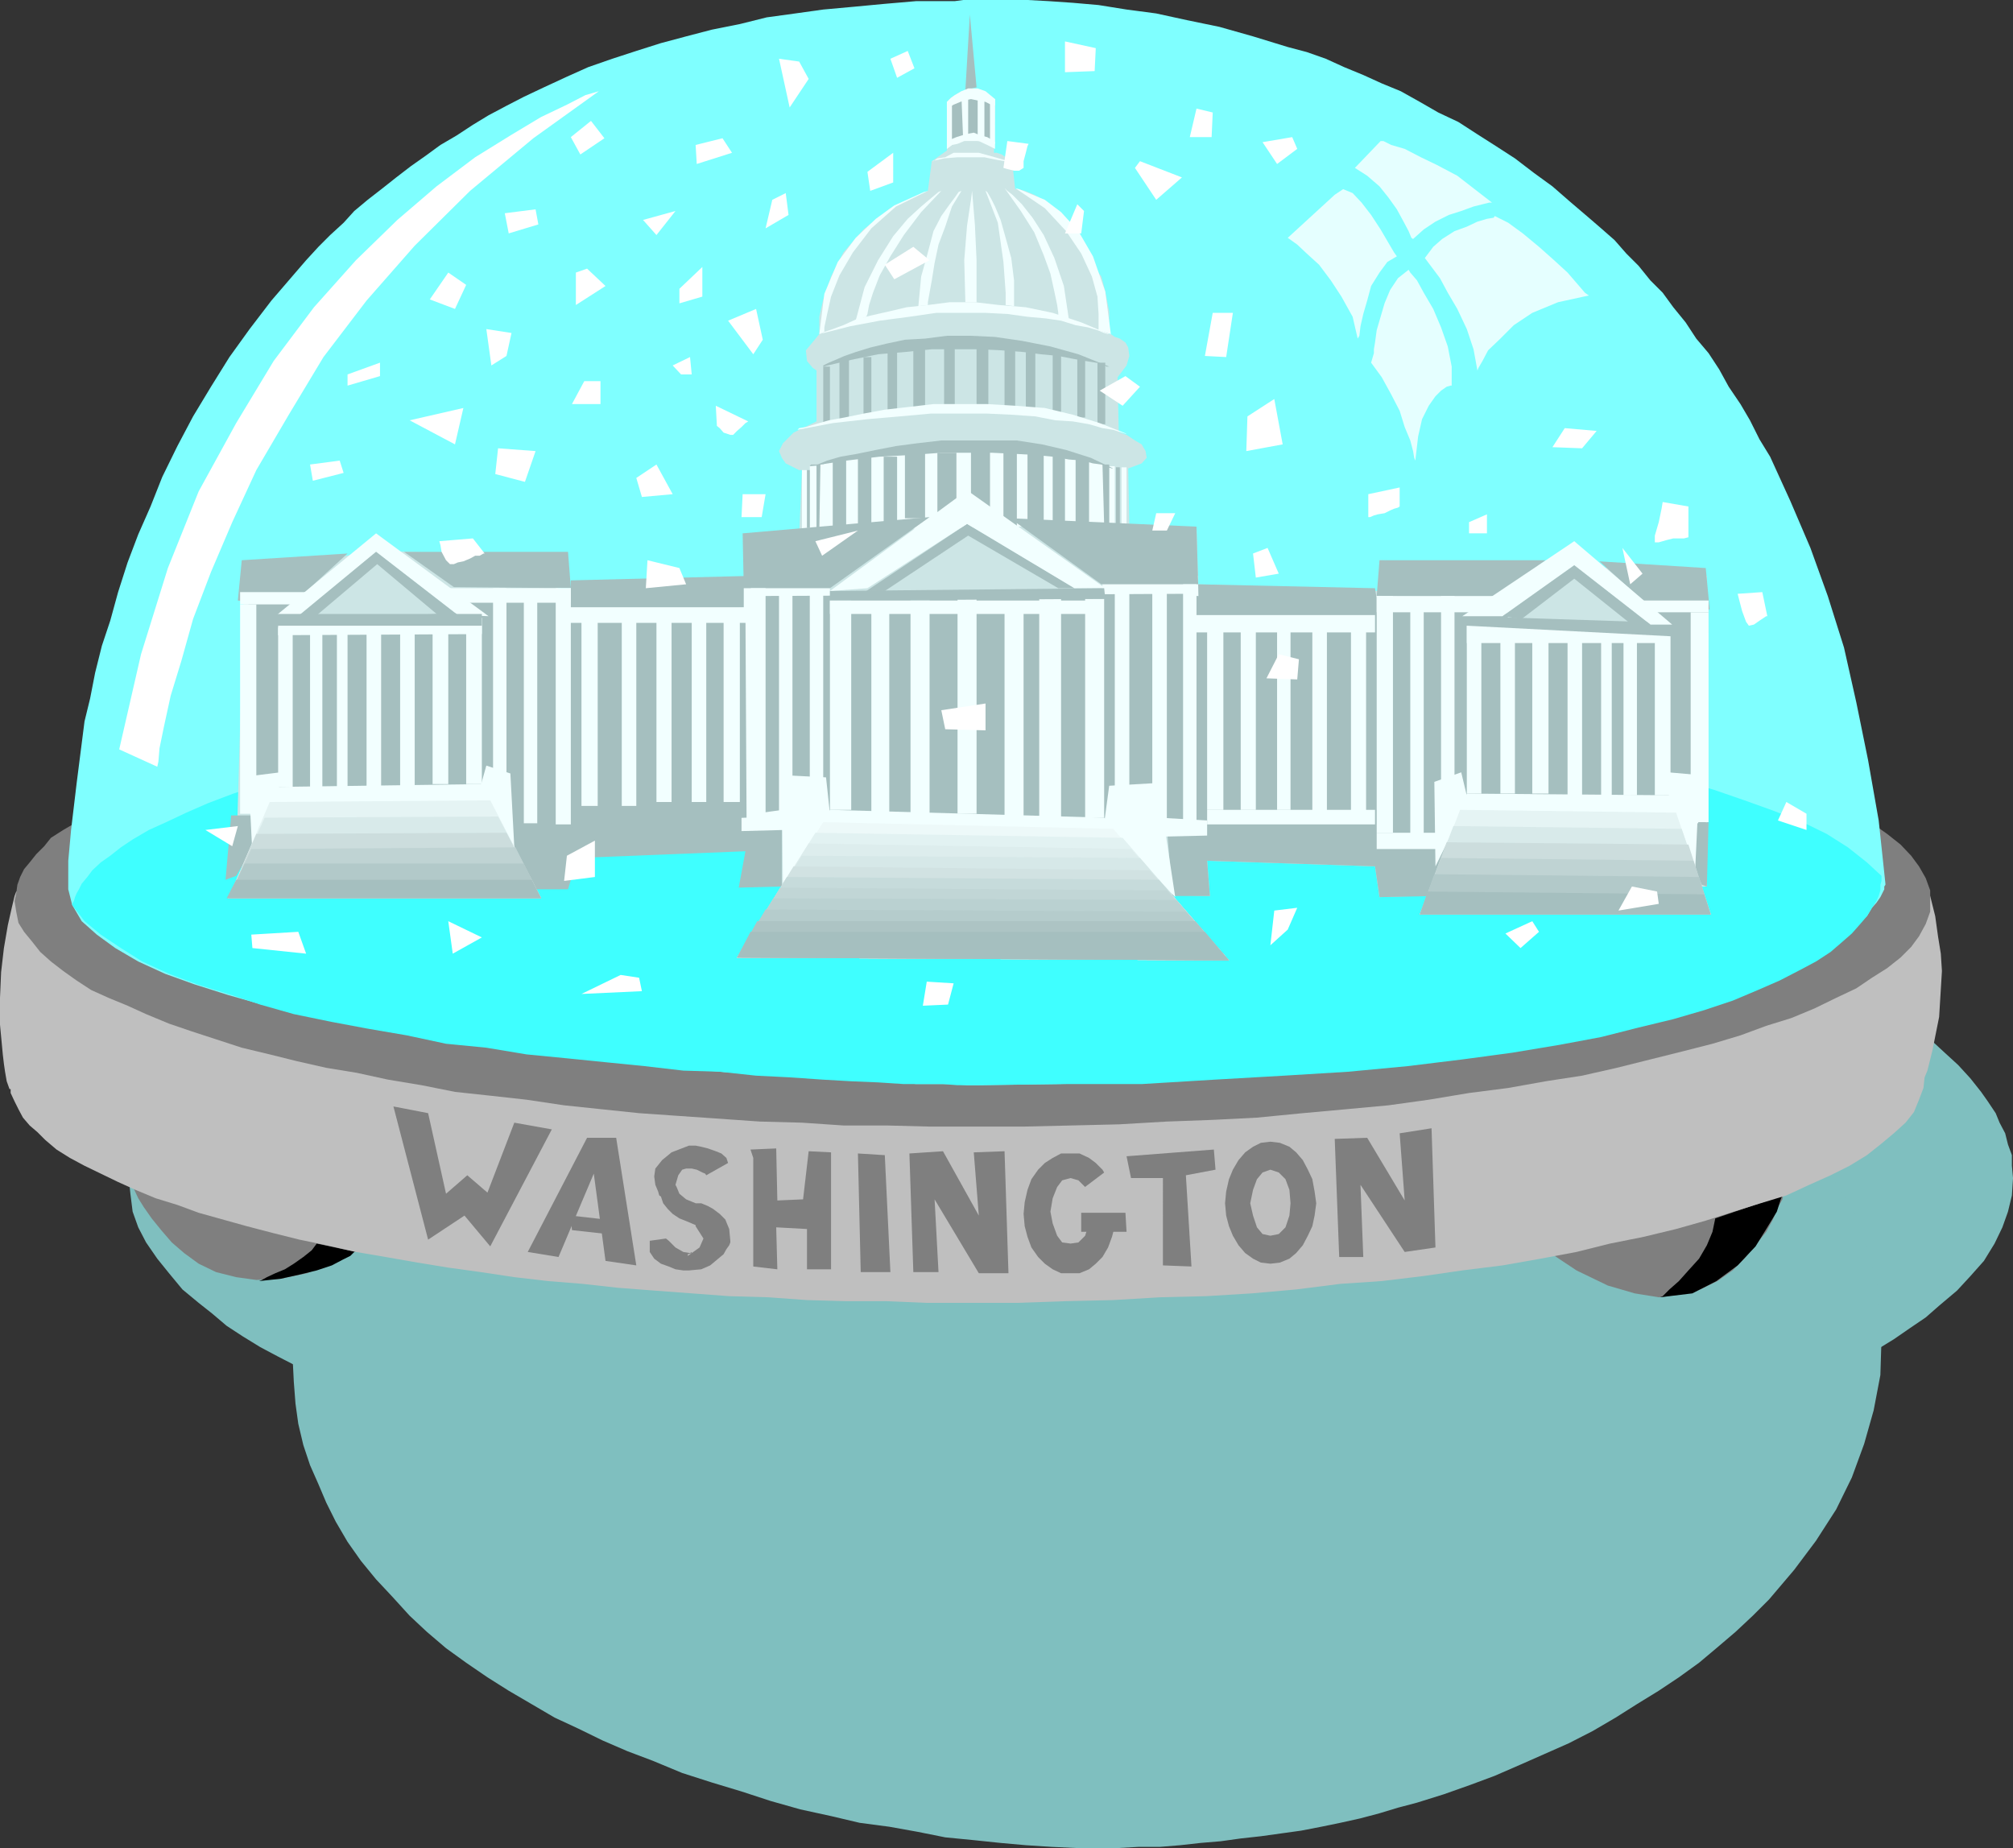 <svg xmlns="http://www.w3.org/2000/svg" width="359.699" height="330.203"><rect width="100%" height="100%" fill="#333333" stroke="none"/><path fill="#7fbfbf" d="m354 195.102-1.898-2.399-2.2-2.402-2.402-2.2-2.598-2.398-3.203-2.101-3.097-1.899-3.301-2.203-3.899-1.898-3.8-2.2-4.102-1.699-4.3-1.902-4.598-1.7-4.801-1.898L305 166.5l-5-1.398-5.3-1.399-5.5-1.5-5.5-1.402-5.798-1.2-6-1-6-1.199-6.203-1.199-6.5-.703-6.297-1-6.703-.7-6.699-.698-6.7-.5-7-.5-6.898-.2-7.203-.5-7.199-.199h-15.898l-8.403.5-8.597.2-8.403.699-7.898.5-8.2 1-7.699.699L125.7 156l-7.398 1.203-7.2 1.2-7.199 1.398L97.2 161.5l-6.699 1.402-6.3 2L78 166.5l-5.5 2.203-5.8 1.899-5.298 2.199-5 2.101-4.601 2.399-4.301 2.402-4.3 2.399-3.598 2.699-3.403 2.601-2.898 2.7-2.801 2.8-2.2 2.7-1.898 2.898-1.5 2.8-1.203 2.903-.398 3.098L23 210.5l.3 2.8.4 3.2 1 2.8 1.402 2.7 2 2.902 2.097 2.598 2.403 2.902 2.898 2.399 2.402 1.902 2.598 2.2 2.902 1.898 3.098 1.902 3.2 1.7 3.3 1.699L56.602 246l3.898 1.902 3.8 1.399L68.603 251l4.097 1.5 4.602 1.602 4.5 1.5 4.601 1.199 4.797 1.402 5.301 1.2 5 1.199 5.3 1.199 5.302 1 5.5 1.199 5.5.902 5.8.801 5.7.7 6 .699 6.3.5 6 .699 6.2.5 6.199.199 6.5.5 6.5.203H204.2l6.5-.203 6.203-.5 6.297-.2 6.203-.3 18-2.098 5.797-.699 5.5-.8 5.5-.903 5.801-1 5.3-1.2 5-.898 5-1.199 5.302-1.203 4.8-1.2 4.797-1.5 4.301-1.398 4.402-1.5 4.5-1.402 4.098-1.7 3.8-1.698 3.602-1.602 3.899-1.7 3.3-1.898 3.2-1.699 3.101-1.902 2.899-2 2.8-1.899 2.399-2.101 3.2-2.7 2.402-2.601 2.398-2.7 1.902-3.097 1.399-2.902 1-2.801.699-2.898.2-3.102-.2-2.2v-1.898l-.7-1.902-.5-2-1-1.898-.698-1.7-1.403-2.101-1.199-1.7"/><path fill="#7fbfbf" d="M194.102 163.402h-6.7l-6.902.301-6.8.399-6.7.5-6.7 1-6.5.898-6.5.8-6.198 1.403-6.2 1.399-6.3 1.5-5.7 1.699-6 1.902-5.601 1.899-5.2 2.199-5.3 2.402-5.102 2.598-4.797 2.402-4.5 2.598-4.601 2.902-4.102 3.098-3.797 3.402-3.601 3.098-3.102 3.601L64.102 209l-2.7 3.902-2.101 3.801-2.399 4.098-1.5 4.101L54 229.203l-1 4.5-.5 4.598-.2 4.601.2 4 .3 3.899.5 3.601.9 3.801 1.202 3.598 1.5 3.402 1.399 3.297L60 271.902l2.102 3.598 2.398 3.402 2.7 3.301 2.902 3.098 3.097 3.402 3.102 2.899 3.398 2.898 3.602 2.602 3.8 2.601 3.801 2.399L95 304.5l4.102 2.402 4.3 2L107.7 311l4.403 1.902 4.5 1.7 5.3 2.199 5.297 1.699 5.301 1.602 5.2 1.699 5.3 1.5 5.5 1.199 5.102 1.203 5.3.7 5 .898 5 1 5.098.5 4.8.5 4.5.402 4.602.297 4.297.203h7.703L203.5 330h3.8l3.602-.297 3.598-.402 3.602-.301 3.597-.5 3.602-.398 3.601-.5 3.598-.5 3.602-.7 3.398-.699 3.602-.8L246.5 324l3.3-1 3.4-.898 4.8-1.5 4.8-1.7 4.302-1.601 4.597-2 4.301-1.899 4.3-1.902 4.302-2.2 4.097-2.398 3.801-2.402 3.902-2.398 3.598-2.399 3.602-2.601 3.097-2.602 3.403-2.898 3.097-2.899 2.903-2.902 4.5-5.301 3.898-5.2 3.602-5.597 2.8-5.703 2.2-6 1.699-6 1.199-6.297.2-6.402-.2-4.598-.5-4.601-1-4.301-1.398-4.301-1.403-4.098-2.199-3.8-2.398-3.899-2.602-3.601-3.2-3.602-3.1-3.098-3.598-3.3-3.801-3.2-4.102-2.8-4.297-2.7-4.601-2.402-5-2.598-5.102-2.402-5.199-2.2-5.3-1.898-5.798-1.902-5.703-1.5-5.797-1.598-6.203-1.5-6.297-1.402-6.203-1-6.5-.898-6.5-1-13.398-1-7-.399-6.7-.3h-7"/><path fill="#7f7f7f" d="m23.5 211.203.2.5.3.899.7 1.5 1 1.601 1.402 2 1.699 2.098L30.699 222l2.203 1.902 2.598 1.899 3.102 1.5 3.597.902 3.602.5 4.3-.203 4.801-1L60 225.3l5.7-2.8-42.2-11.297m295.402 1.699-.203.2-.199 1.199-.8 1.402-.9 2.2-1.198 2.199-1.7 2.101-2.203 2.7-2.097 2.097-2.7 1.902-3.101 1.5-3.602.899-3.797.5-4.3-.7-4.801-1.398-5.602-2.703-5.699-3.797 42.902-10.3"/><path d="m46.3 228.902.5-.199.9-.5 1.5-.703 1.702-.7 1.598-1 1.7-1.198 1.5-1.2.902-1.199 7 1.5H63.3l-.7.7-1.402.699-1.898 1-2.7.898-2.902.703-3.597.797-3.801.402m250.302 2.898.5-.198 1.199-1.2 1.699-1.5 1.7-1.902 1.902-2.098L305 222.5l1-2.398.5-2.399 12-4.101-.3.699-.7 2.199-1.7 2.8-2.1 3.403-3.2 3.399-3.8 2.8-4.298 2.2-5.8.699"/><path fill="#bfbfbf" d="M172.8 152.102h-8.898l-8.601.3-8.399.5H138.2l-8.097.399-8.2.8-7.902.399-7.898.8-7.5.903-7.403 1-7.199.7-6.7 1.199-7 1-6.198 1.398-6.5 1.203-5.801 1.2-5.7 1.398-5.3 1.5-5.301 1.402-4.598 1.7-4.5 1.699-4.101 1.699-3.801 1.601-3.398 2L12 178.5l-2.7 2-2.1 1.902-2.2 1.899-1.398 2.199-1 1.902-.7 1.899L1.7 192.5l.203 1.402v1.399l.7 1.5.699 1.402.8 1.5 1.2 1.399 1.398 1.199 1.403 1.402 2 1.7 2.398 1.5 2.602 1.398L18 209.703l3.102 1.5 3.097 1.399 3.602 1.5 3.898 1.199 3.801 1.402 8.602 2.399 4.597 1.199L53.5 221.5l4.8 1 5.302 1.203 5.3.899 5.7 1 5.5.898 5.8.8 6 .903 6 .7 6.2.5 6.3.699 6.5.5 13.399 1 7 .199 6.898.5 7 .199h7.203l7.2.3h16.097l8.602-.3 8.601-.2 8.399-.5 8.199-.198 8.2-.5 7.902-.7 7.898-1 7.402-.5 7.5-.902 6.899-1 7.199-.898 6.8-1.2 6.4-1.199 6-1.5 6-1.203 5.8-1.398 5.3-1.5 5-1.602 4.802-1.5 4.597-1.398 4.102-1.899 3.8-1.703 3.399-1.7 3.102-1.898L336 204.5l2.402-2 2.098-1.898 1.5-1.899.902-2.203.797-2.098.203-1.902-.203-2.2-.797-1.898L342 186.5l-1.5-2.2-2.098-1.898L336 180.5l-2.398-2-3.102-1.598-3.398-2-3.801-1.601-4.102-1.7-4.597-1.699-4.801-1.699-5-1.402-5.301-1.5-5.8-1.399-6-1.199-6-1.203-6.4-1.398-6.8-1-7.2-1.2-6.898-.699-7.5-1-7.402-.902-7.898-.801-7.903-.398-8.199-.801-8.2-.399h-8.398l-8.601-.5-8.602-.3h-8.898"/><path fill="#bfbfbf" d="m2.902 159.3-.3.802-.5 2.101-.7 3.098-.703 4.101-.5 4.301L0 178.301v4.8l.5 5.301.2 1.7.202 1.398.297 1.703.5 1.399 342.203-2.102.5-1.2.899-3.597 1.199-6 .5-8.203-.2-3.098-.5-3.101-.5-3.598-.898-3.601-342-.801"/><path fill="#7f7f7f" d="M174 120.5h-7.5l-7.2.203-7.198.2-7.2.3-6.902.2-7 .5-6.7.199-6.698.5-6.5.699-6.2.8-6.3.399-6.2.8-6 .903-5.8.7-11 2-5.5.898-4.801 1L54.199 132l-4.797.902-4.5 1.5-4.402 1.2-4 1.199-4.098 1.402-3.601 1.2-3.602 1.5-3.398 1.398-2.899 1.402-2.8 1.5-2.403 1.7-2.398 1.398-2.2 1.402-1.199 1.5-1.402 1.399-1.2 1.5-1 1.199-.698 1.402-.5 1.399-.2 1.5-.3 1.398.3 1.902.399 2 1 1.598 1.398 1.703 1.5 1.899 1.903 1.699L11.3 173.5l2.398 1.703 2.602 1.7 3.101 1.398 3.399 1.402 3.3 1.5 4.098 1.7 4.102 1.398 4.3 1.402 4.598 1.5 5 1.2L53 189.601l5.3 1.199 5.5.902 5.5 1.2 6 1 6 1.199 6.5.699 6.302.699 6.699 1 6.699.703 6.7.7 7.202.5 14.399 1 7.5.199 7.398.5h7.703l7.7.199h16.8l8.598-.2 8.402-.199 8.598-.5 8.2-.3 7.902-.399 8.199-.8 7.699-.7 7.602-.703 7.199-1 7.199-1.2 7-.898 6.7-1.199 6.5-1 6.202-1.402 6-1.5 5.598-1.399 5.5-1.402 5-1.5 4.602-1.7 4.5-1.398 4.097-1.699 3.903-1.902 3.597-1.7 2.801-1.898 2.7-1.703 2.402-1.898 1.898-1.899 1.402-1.902 1.2-2.2.8-2.199v-3.8l-.8-2.2-1.2-2.101-1.402-1.899-1.898-2-2.403-1.902-2.699-1.898-2.8-1.7-3.598-1.902-3.903-1.7-4.097-1.698-4.5-1.602-4.602-1.7-5-1.5-5.5-1.398-5.598-1.402-6-1.5-6.203-1.2-6.5-1.198-6.699-1.2-7-.902-14.398-2-7.602-.7-7.7-.698-8.198-.7-7.903-.5-8.199-.5-8.598-.199-8.402-.5-8.598-.203H174"/><path fill="#0ff" d="m334.8 156.203-1.198-9.101-3.403-2.399-3.597-2.402-4.301-2.2-4.602-1.898-5.199-1.703-5.3-1.898-5.798-1.399-6.203-1.5-6.297-1.402-6.402-1.2-6.5-1.199-6.7-1-7-.902-7-.7-6.698-.8-6.7-.7-6.703-.5-6.5-.698-6.5-.2-6.199-.5-5.8-.199-5.5-.5h-5.5l-4.798-.3-4.3-.2h-4.403l-3.297-.203h-30.3l-10.301.203-9.301.5-9.598.5-8.703.399-8.398.8-7.899.899-7.402 1-7.2.902-6.8 1.2-6.398 1-6 1.199L53.5 131.5l-4.8 1.402-4.298 1.2-4.3 1.199L36.5 136.5l-3.598 1.5-3.203 1.203-2.797.899L24.5 141.3l-2.2 1-1.898 1-1.703.902-1.398.7-1.2.5-.8.699-.399.3-.5.5-.703 11v1.2l.403 1.199.5 1.199 320.199-5.297"/><path fill="#7fffff" d="M12.2 155.703v-1.902l.5-5.5 1-8.399 1.402-11 1-4.101.898-4.598 1.2-4.8 1.5-4.5 1.402-5.102L22.8 100.5l1.898-5 2.203-5L29 85.203l2.7-5.5 2.8-5.3 3.2-5.301L41 63.8l3.602-5 3.898-5.098 4.3-5 1.9-2.203 2.202-2.398L59 42l2.402-2.2 1.899-2.097 2.398-2 2.703-2.101 2.399-1.899 2.601-2 2.7-1.902 2.597-1.899 2.903-1.699 2.898-1.902 2.8-1.7 3.2-1.699 3.102-1.601 3.597-1.7 4.102-1.898L105.1 12l4.301-1.5 4.297-1.398 4.403-1.399 4.5-1.203 4.597-1.2 5-1L137 3.103l5.102-.7 5-.699 5.5-.5 5.3-.5 5.797-.5h6.903l1.5-.203h11.5l3.8.203L191.7.5l4.602.402 5 .801 5.3.7 5.5 1.199 5.801 1.199 6 1.699 6.2 1.902 3.398.899 3.402 1.199L240.2 12l3.403 1.402 3.3 1.5 3.399 1.399 3.398 1.902 3.3 1.899 3.602 1.699L264 24l3.3 2.102 3.4 2.199 3.402 2.601 3.3 2.399L280.5 36l3.402 2.902 2.2 1.899 2.398 2.101 2.102 2.399L292.8 47.5l2.101 2.602 2.2 2.199L299 54.902l2.2 2.7 1.902 2.898 2.199 2.602L307.199 66l1.703 3.102L311 72.203l1.7 2.899 1.702 3.398 1.899 3.102 3.601 7.898 3.598 8.402 3.102 8.598 2.898 9.203 2.2 9.797 2.1 10.3 1.9 10.802 1.202 11.3v.2l-.203.3v.5l-.699 1.399-.7 1-.8.902-.898 1.5-1.5 1.2-1.403 1.199-1.898 1.398-2.2 1.703-2.402 1.7-2.898 1.597-3.602 1.5-3.597 1.703-4.301 1.598-4.5 1.699-5.102 1.5-5.699 1.602-6.5 1.699-6.7 1.5-7.5 1.402-8.1 1.2-8.9 1.398-9.398 1-10.3 1.199-10.801.703-11.801.7-12.398.5-13.2.3-14.203.2h-1.898l-2.399-.2H163.7l-4.597-.5-5-.3-5.801-.2-6.2-.5-6.5-.203-7-.5-7.199-.7-7.203-.698-7.898-.801-7.7-.7-7.699-1.199-7.601-.902-8-1.2-7.399-1.198-7.402-1.5-6.8-1.399-6.9-1.703-6-1.7-6-1.898L29.5 174l-4.8-2.2-4.098-2.398L17.3 167l-2.7-2.398-1.699-2.899-.703-2.8v-3.2"/><path fill="#fff" d="m107.7 15.8-.7.5-2.398.7-3.301 1.703-4.602 2.2-5.5 3.3-6.297 3.899L78 33.3l-7 6-7.398 7.199-7.5 8.402-7.2 9.598L42.2 75.602 35.5 87.8 30 101.5l-4.8 15.402-3.9 17L28.103 137l.199-.898.199-2.399.8-3.902 1.2-5.5 1.902-6.2 2.098-7.5 3.2-8.398 3.8-8.902L45.8 84l5.802-9.898L57.8 63.8l7.7-10.097 8.602-9.8L84 34.101l11.3-9.399 12.4-8.902"/><path fill="#e5ffff" d="M246.7 25.203h.5l1.402.7 2.398.699 2.902 1.5 2.899 1.398 3.601 1.902 3.098 2.399 3.102 2.402h-.5l-1.2.297-1.601.402-2.2.801-2.199.7-2.402 1.199L254.402 41l-1.902 1.703-.3-.203-.5-1.2-.9-1.698-1.198-2.2-1.5-2.101-1.602-2-2.2-1.899L242.103 30l4.597-4.797m-8.2 9.597-8.398 7.7.3.203 1.399 1 1.699 1.598 2.2 2 2.1 2.8L239.7 53l2 3.602.902 3.898.3-.5.2-1.7.5-2.198.699-2.399.699-2.601 1.5-2.399 1.402-1.902 1.7-1-.5-.7-1-1.699L246.699 41 245 38.402l-1.7-2.199-1.6-1.703-1.7-.7-1.5 1m6.5 30 1.902 2.602 1.7 3.098 1.5 2.902.898 2.899 1 2.402.5 1.899.2 1.199.202.5.5-4.301.7-3.098L255.3 72.5l1.199-1.7 1-1 1-.698.7-.2h.202V65.5l-.703-3.598L257.5 58.5l-1.398-3.297-1.7-2.902-1.203-2.2L252 48.704l-.3-.5-1.9 1.5-1.398 2.098-1 2.402-.703 2.399L246 59l-.3 2.203-.2 1.2v.699L245 64.8m9.602-18.698.3.398.899 1.203 1.5 2 1.398 2.598 1.703 2.902 1.7 3.598 1.199 3.601.699 3.801.2-.5.702-1.203 1-1.898 2.2-2.102 2.398-2.398 3.3-2.2L278.403 54l5.5-1.2-.703-.5-1.2-1.397-1.898-2.199-2.403-2.203L275 44.102l-2.898-2.399-2.602-1.902-2.398-1.2-.2.301-1.203.2-1.699.5-1.898.898-2.2.8-2.203 1.403-1.597 1.399-1.5 2"/><path fill="#3fffff" d="M12.902 161.703v-.203l.297-.5.203-.7.297-.698.403-.7.5-1 1-1.199.898-1.203 1.5-1.398 1.7-1.2 1.902-1.5L23.699 150l2.903-1.7 3.097-1.398 3.602-1.699 3.898-1.703 4.5-1.7 5.102-1.698 5.699-1.399L58.8 137l6.9-1.398 7.5-1.7 7.902-1.402L90 131.3l9.8-1.5 10.302-1.198 11.3-1.2 11.797-.902 13.203-.797 13.7-.703 14.597-.7h6l2.903.2 3.8.3 4.297.2 4.602.3 5 .403 5.8.297 5.801.5 6 .402 6.399.5 6.8.7 6.7.8 6.898.7 7 .898 7.203 1 7 1 6.899 1.203 7 1.399 6.699 1.199L294 138l6.2 1.402 6 1.7 5.5 1.898 5.3 1.902 5.102 2 4.3 2.098 3.797 2.402 3.403 2.7 2.597 2.398v.902l-.199.7v1l-.3 1-.4.898-.8 1.203-.898 1.5-1.2 1.399-1.5 1.699-1.601 1.402-2.2 1.899-2.601 1.699-3.2 1.699-3.3 1.703-3.898 1.7-4.5 1.898-5.102 1.699-5.5 1.602-6.2 1.5-6.698 1.699-7.5 1.402-8.403 1.399-8.898 1.199-9.801 1.199-10.598 1-11.5.703-12.203.7-13.199.8h-14.2l-15.1.2h-3.598l-2.602-.2h-7l-4.598-.3-4.8-.2-5.2-.3-5.8-.403-6-.297-6.5-.703-6.5-.2-6.903-.8-7-.7-6.898-.698-7.2-.7-7.199-1.199-7.203-.703-7-1.5-7-1.2-6.398-1.198-6.801-1.399-6-1.703-5.7-1.898-5.5-1.7L30.2 174l-4.798-2.2-3.8-2.398L18 167l-2.898-2.398-2.2-2.899"/><path fill="#cce5e5" d="m132.902 103.203.797-7 9.102-.203.5-12h-.5l-2.399-1.2-.703-1-.5-1.198.703-1.399 1.899-1.902 4.101-2v-9.098l-.703-.5-1-1.203-.199-1.898 2.402-2.899v-3.101l.7-3.102 1.398-4.098 2.2-4.3L154.3 41l4.802-3.797 6.699-3.101.699-5.301 2.7-1.899v-8.699l.702-.703.7-.5 1.199-.7 1.199-.198h1.7l1.402.398 1.699 1.203-.2 9.598h.5l.899.3 1 .7.902 1 .5 4.5h.5l1.2.3 1.699.7L186.902 36l2.399 1.703 2.398 2.598 2.203 3.402 2.2 4.797.699.902.699 2.7.7 3.601v4h.3l.7.5.902.297 1 .703.5.899.199 1.5-.5 1.699-1.602 2.101.203 9.598.2.3 1.199.403 1.5 1 1.199.7.7 1.199.202 1.199-.902 1-2.398.902.199 10.399h12l.3 10.3 32.399 1.2v-5.5l30.902.898 3.899-4.297 3.8 4.598L305 102.902v55.5l-58.5 1.899-.8-5.5-30-1 .5 6.3-81.298-2-.5-6.199-1.5-48.699"/><path fill="#a5bfbf" d="M147.102 65.5v-.2l1-.5 1.199-.5 1.601-.698 2-.7 2.598-.8 2.902-.7 3.297-.699 3.602-.203 3.898-.5h4.301l4.3.203 4.802.7 5.097 1 5 1.398 5.5 2.199h-.5L197 65l-1.2-.2-1.898-.3-2.203-.398-2.597-.5L186 63.3l-3.098-.399-3.902-.3-4.098-.2H166.5l-4.8.5-4.798.399-4.8 1-5 1.199"/><path fill="#f2ffff" d="M148.3 107.3v-4.097h-15.398v4.098h15.399m65.801-.801v-3.598l-17.102.301v3.598l17.102-.301"/><path fill="#a5bfbf" d="m214.102 104.402.199 5.5 32.398 1.7-1-6.5-31.597-.7m32.398-4.3-.5 6.398 21.102.3 9.097-6.698H246.5m39.3.198 19 1.2.7 7.402-9.098 1-10.601-9.601M208.5 147.8l1 12.302h6.7l-.5-6.301 30 1 .8 5.5 9.8-.2 7.4-9.898-8.098-2.101-8.903.699-1.398-2.899-30-.5.199 2.7-7-.301"/><path fill="#cce5e5" d="m131.7 105.102-31.9.699-.698-6.2-31.7-1.199-23.703 3.801-1.5 51.899 57.102 2.101 2.398-5.5L132 149.5l2.902 3.402-1.203-47.3-2-.5"/><path fill="#a5bfbf" d="m133.902 102.902.7 5.598L102 110.102v-6.399l31.902-.8M101.5 98.602l.5 6.5-20.898-.2-8.903-6.3H101.5m-39.398.3-18.903 1.2-.699 7.199 9.102 1.199 10.5-9.598m77.598 47.2v12.3l-7.7.2 1.2-6.5-30 1.199-1.7 5.601h-6.2l-5.3-11.3 2.402-1 9.098.699 1.2-3.098 30.202-.203-.402 2.602 7.2-.5m-94.598 5.601-2.903 4.797-1.898.703 1-11.5h3.601l.2 6"/><path fill="#f2ffff" d="M199.2 94.102V83.3h-1v10.8h1m2.1.002V83.5h-.898v10.602h.899M144.7 95.5V83.3h1.202v12.2H144.7m-.5-.2V84h-.9v11.3h.9"/><path fill="#a5bfbf" d="M144.7 94.3V84h-.5v10.3h.5m2.402.5V83h-1.2v11.8h1.2m51.098 0V83h-1.7v11.8h1.7m1.902 0V83.5h-.7v11.3h.7"/><path fill="#f2ffff" d="M146.402 59.703h.2l.699-.402 1.5-.5 1.898-.7 2.203-1 2.598-.699 3.102-.699 3.398-.8 3.8-.403 3.9-.5h4.5l4.3.5 4.8.402 4.802 1 5.097 1.7 5 2.101H198l-.7-.203-1.198-.5-1.7-.5-2.203-.398-2.597-.801-2.7-.399-3.3-.3-3.602-.5-3.898-.2H167.3l-4.801.7-5.3.699-5.298 1-5.5 1.402"/><path fill="#a5bfbf" d="M148.3 75.602V65.5h-1.198v10.102h1.199m3.399-.5V64.3H150v10.8h1.7m4-.698V63.801h-1.4v10.601h1.4m4.6-.699v-10.8h-1.698v10.8h1.699m4.999-.301v-11h-2.1v11h2.1m5.302-.5v-11h-1.903v11h1.903m6 .301v-11.3H174.5v11.3h2.102m4.8-.301v-10.5H179.5v10.5h1.902m3.598.801v-10.8h-1.7v10.8h1.7m4.602.699v-11.3h-1.5v11.3h1.5m4.3.2V63.8H192.5v10.8h1.402m3.598 1.2v-11h-1.398v11h1.398"/><path fill="#f2ffff" d="m142.5 76.8.3-.3 1.2-.2 1.7-.5 2.402-.698 2.8-.5 3.399-.7 3.8-.699 4.399-.5 4.3-.5h9.602l5 .297 5.297.402 5 1.2 4.801 1.5 4.8 1.898h-.198l-.7-.2-1.5-.5-1.902-.3-2.398-.7-2.903-.5-3.097-.198-3.602-.7-4.3-.3-4.298-.2h-10.101l-5.5.5-5.801.5-6.2.7-6.3 1.199m23.3-42.699-.698.199-2.2 1-3.101 1.402-3.301 2.399-3.598 3.398-3.203 4.3-2.398 5.7-.899 7.203.899-.402V58.5l.5-2.398L148.5 53l1.5-3.797 2.402-4.101L155.7 40.8l4.403-3.899 5.699-2.8"/><path fill="#f2ffff" d="m168.2 34.102-.5.199-1.2 1-1.898 1.601-2.403 2.2-2.597 3.101-2.7 4.297-2.402 4.8-1.598 6 1.899-.698.199-.5.3-1.602.7-2.2 1.2-3.097 1.902-3.402L161.5 42l3.102-4.098 3.597-3.8m13.203-.5.7.199 1.699.699 2.898 1.203 2.903 2.2 3.097 3.398 2.602 4.5 2.199 6.3 1 7.602-2.2-.703v-2.898L196.103 53l-1-3.598-1.903-4.101-2.699-4-3.8-4.098-5.298-3.601m-1.903 0 .5.5.902.699 1.7 1.699 1.898 2.402 2 3.098 1.902 4.102 1.7 5 .898 6-1.898-.5v-.7l-.2-1.402-.5-2.398-.703-3.2-1.199-3.3-1.7-4.102-2.398-3.797-2.902-4.101m-3.398.5.3.199.7 1.199.699 1.402 1 2.399.898 3.199 1 3.602.5 4v4.601l-1.5-.203v-2.2l-.398-5.5-1-7-2.2-5.698m-4.301 0-.5.199-.698 1-.903 1.199-1.5 2.102-1.398 2.699-1 3.8-1.2 4.301-.5 5.301 1.7-.203V54l.3-1.7.399-2.198L167 47l.7-3.297 1.202-3.203 1.2-3.598 1.699-2.8m1.899 0-.2 1.601-.7 4.598-.5 6.199.2 7.5h2v-7.5l-.3-6.398-.5-6m-7.2-5.302h.3l.7-.5 1.402-.198 1.5-.801h4.5l2.899.8 3.101.899h-.203l-1.199-.2-1.7-.3-1.898-.398h-4.8l-2.403.199-2.199.5"/><path fill="#a5bfbf" d="M169.7 18.703 174 17l3.102 1.703.199 6.5-3.102-.703-4.5.703v-6.5"/><path fill="#f2ffff" d="M170.102 25.902v-7.699h-.903v8.399l.903-.7m2.898-1v-7.601h-1.2l.302 7.601H173m2.902.301v-7.902H174.7v7.902h1.203m.999.5v-8h.899v8h-.899"/><path fill="#f2ffff" d="m169.2 26.602.202-.2.7-.5 1-.199 1.199-.5h2.601l1.5.7 1.399.699v-1.2l-.2-.199-.5-.3-.699-.403-1.203-.297-1.199-.5-1.5.297-1.598.5-1.703.703v1.399M146.602 83h.5l1-.5 1.898-.2 2.102-.198 2.898-.5 3.102-.5 3.597-.2 3.903-.5 4.097-.3h4l4.403-.2 4 .2 4.097.3 4.102.7 3.601 1L197 83l.3 10.8-50.898 1 .2-11.8"/><path fill="#a5bfbf" d="m154.8 105.602 18-12 19.2 11.5h-2.898L173 95.703l-14.898 9.899H154.8M144.7 83.3l.202-.3h1.2l1.699-.7 2.398-.698 2.903-.5 3.398-.7 3.602-.699 3.8-.5 4.297-.5h13.5l4.5.7 4.301 1 4.402 1.398 4 1.902h-.203L198 83.5l-1.2-.5-1.5-.2-1.898-.5-2.402-.198-2.898-.5L185 81.3l-3.598-.2-4.101-.199h-9.102l-5.5.399-5.5.3-6 .7-6.5 1m69.403 21.102H196.8l-16.301-11.8 33.3 1.5.302 10.3m-65.801.7h-15.398L132.7 95.3l33.403-2.899-17.801 12.7"/><path fill="#a5bfbf" d="M148.8 95.5V82.102h2.4V95.5h-2.4m4.5-.7V81.603h2.4V94.8h-2.4m7-.698v-12.5h-2.398v12.5h2.399m4.999-1.5v-11.7h-3.6v11.7h3.6m5.602-.7v-11H167.5v11h3.402m6 1.898V80.603H173.5V93.8h3.402m4.798 1V80.903h-2.4v13.899h2.4m4.8-.302V80.902h-2.898V94.5h2.898m3.8-.398V81.3h-2.198v12.8h2.199m4.301 1.2V81.8h-2.403v13.5h2.403"/><path fill="#f2ffff" d="m148.3 105.602 6.7-.5 17.8-11.5 19.2 11.5h5.5l-24.7-17.5-24.5 18"/><path fill="#a5bfbf" d="m134.902 106.5 1.2 40.8 76.8 1-1.203-42.198-76.797.398"/><path fill="#f2ffff" d="M152.102 144.703v-37.402H148.3v37.402h3.8m6.802 1.199V108H155.7v37.902h3.203m7.199-.199v-38.402h-3.403v38.402h3.403m8.398-.301v-39.101h-3.398v39.101h3.398m8.402.7V108H179.5v38.102h3.402m14.398 0V107h-3.398v39.102h3.399m-7.699-.2V106.5h-3.903v39.402h3.903m-52.802.2v-41h-3.898v41h3.899m4.801 0v-40.5h-2.403v40.5h2.403m5.5-4.302v-36h-2.403v36h2.403m54.698.302v-37.5h-2.6v37.5h2.6m6.7 5.698v-42.698h-2.598V147.8h2.598"/><path fill="#a5bfbf" d="m148.3 105.602 49-.5.2 1.898-49.2.3v-1.698"/><path fill="#f2ffff" d="M197 109.703v-2.402h-48.7v2.402H197m1.2 30.699-.9 6.7L210 160.3l-3.098-20.399-8.703.5m-50.597-1.499-7.903-.402.203 19.602 8.399-12.7-.7-6.5"/><path fill="#f2ffff" d="M132.5 145.703v2.797l7.602-.2-.2-3.597-7.402 1"/><path fill="#a5bfbf" d="M44.402 107.3H54l-2.7 3.802 32.2-1.7V107.5l18-.5-.5 1.703 32.2.2.202 37.199L102.7 147.3l-1.7 1.5-8.598-.5-48.3-6 .3-35"/><path fill="#f2ffff" d="M117.3 143.3v-34.097h2.7v34.098h-2.7m-6.198.699v-34.598h2.597V144h-2.597m-7.2 0v-34.297h2.899V144h-2.899m-4.602 3.3v-42.198h2.7V147.3h-2.7m-5.698-.198V105.3H96v41.8h-2.398m-5.5-1.397v-40.601H90.5v40.601h-2.398m-4.802-5.601v-29.7h2.802v29.7H83.3m-6 0v-29.2h2.802v29.2H77.3m-5.8 1V111.8h2.602v29.3H71.5m-6-.498V111.8h2.602v28.8H65.5m-5.3.302V113h1.902v27.902h-1.903m-4.797.2V113.3h2.2v27.8h-2.2m-5.702-.498v-28.5h2.6v28.5h-2.6m-6.798 4.8V108h2.899v37.402h-2.899M129.3 143.3v-34.097h2.9v34.098h-2.9m-5.698-.001v-34.597h2.597v34.598h-2.597"/><path fill="#f2ffff" d="M80.402 107.703v-2.601H102v2.601H80.402m-37.5.297v-2.2H54.7v2.2H42.902M85.7 141.102l1.202-4.301 4.297 1.402.703 13.2-6.203-10.301M49.7 142.3l.402-4.3-5.7.703.7 13.899 4.597-10.301M49.7 113.5v-2.898l36.402-.2v2.899l-36.403.199m52.001-2.2v-2.8h32.402v2.8h-32.403"/><path fill="#f2ffff" d="M87.3 110.102 67.2 95.3l-18 14.8h4.1l13.9-11.5 14.6 11.301 5.5.2"/><path fill="#a5bfbf" d="M86.102 111.8v-2.097H49.199v2.098h36.903"/><path fill="#a5bfbf" d="m53.5 109.902 13.7-11.3 14.6 11.3-3.3.2-11.098-9.301-11 9.3-2.902-.199M295.7 108l-2.9 6.703-22.1-.5-2.4-7.402-55.198-.301-.5 41.102 44.699 3.101 47.5-.203.5-43.2-9.602.7"/><path fill="#f2ffff" d="M218.602 144.703v-34.101h-2.903v34.101h2.903m5.8 0v-34.601H221.7v34.601h2.703m6.199 0v-34.101h-2.403v34.101h2.403m6.5.699v-34.3H234.5v34.3h2.602m7 0v-34.101h-2.7v34.101h2.7m4.8 3.398v-42.3H246v42.3h2.902m5.5.2v-42H252v42h2.402m5.5-1.898V106.5H257.5v40.602h2.402m4.798-5.302v-30h-2.598v30h2.597m6.001 0v-29.5h-2.598v29.5h2.597m6.001 0v-29.3h-2.9v29.3h2.9m6 1v-29.097h-2.598v29.098h2.597M288 142.3v-27.8h-1.898v27.8H288m4.5-.198v-27.899h-2.398v27.899h2.398m6 0V113.5h-2.8v28.602h2.8m6.8 4.8v-37.5h-3.198v37.5h3.199"/><path fill="#f2ffff" d="M245.7 113v-3.098h-32.098V113h32.097m21.903-3.598V106.5H246v2.902h21.602m30.5 5.5v-3.101h-36v3.101h36"/><path fill="#a5bfbf" d="m262.3 110.102 36.5 1.199v2.402l-36.698-1.902.199-1.7"/><path fill="#f2ffff" d="M305.3 109.402v-2.101h-12v2.101h12"/><path fill="#f2ffff" d="m261.3 110.102 20-13.399 17.5 14.899h-3.898L281.301 101l-12.801 9.102h-7.2"/><path fill="#a5bfbf" d="M268.5 110.102 281.3 101l13.602 10.602-3.101.199-10.5-8.399-9.399 7.2-3.402-.5"/><path fill="#f2ffff" d="m207.102 146.102 8.597.5v2.699l-8.597.199v-3.398"/><path fill="#f2ffff" d="M211.402 148.5v-44.098h2.399V148.5h-2.399m86.898-3.098-.198-7.402 5.699.5-.7 17.203-4.8-10.3M262.3 143l-1.198-5-4.801 1.703.199 15.098L262.3 143m-16.6 4.3v-2.597h-30v2.598h30"/><path fill="#f2ffff" d="M256.8 151.703v-2.902H246v2.902h10.8"/><path fill="#a5bfbf" d="m305.3 146.902-.3 11.5-.898-.3-1.2-2.602.399-8.398 2-.2"/><path fill="#f2ffff" d="m262.102 141.8 36.398.302 7.2 21.3h-52l8.402-21.601"/><path fill="#e5f4f4" d="m260.902 144.703 38.598.5 6.2 18.2h-52l7.202-18.7"/><path fill="#d8eaea" d="m259.7 147.602 40.8.5 5.2 15.3h-52l6-15.8"/><path fill="#cdd" d="m258.5 150.5 43.2.402 4 12.5h-52l4.8-12.902"/><path fill="#bfd3d3" d="m257.5 153.3 45.102.5 3.097 9.602h-52l3.801-10.101"/><path fill="#b2c9c9" d="m256.3 156.203 47.302.5 2.097 6.7h-52l2.602-7.2"/><path fill="#a5bfbf" d="M253.7 163.402h52l-1.2-3.601-49.398-.5-1.403 4.101"/><path fill="#f2ffff" d="m148.3 144.703-16.6 26.399 87.902.5-22.301-25.5-49-1.399"/><path fill="#edf9f9" d="m147.102 146.902 51.8 1.2 20.7 23.5-87.903-.5 15.403-24.2"/><path fill="#e2f2f2" d="m145.7 148.8 54.902.903 19 21.899-87.903-.5 14-22.301"/><path fill="#ddeded" d="m144.5 150.703 57.602 1 17.5 19.899-87.903-.5 12.801-20.399"/><path fill="#d6e8e8" d="m143.3 152.902 60.4.399 15.902 18.3-87.903-.5 11.602-18.199"/><path fill="#d1e2e2" d="m141.8 154.8 63.602.7 14.2 16.102-87.903-.5 10.102-16.301"/><path fill="#c6dbdb" d="m140.602 156.703 66.5.5 12.5 14.399-87.903-.5 8.903-14.399"/><path fill="#c1d6d6" d="m139.402 158.602 69.098.5 11.102 12.5-87.903-.5 7.703-12.5"/><path fill="#bad1d1" d="m138.2 160.5 72 .3 9.402 10.802-87.903-.5 6.5-10.602"/><path fill="#b5cccc" d="m136.8 162.5 75.102.402 7.7 8.7-87.903-.5 5.102-8.602"/><path fill="#adc4c4" d="M135.3 164.602h78.302l6 7-87.903-.5 3.602-6.5"/><path fill="#a5bfbf" d="m131.7 171.102 87.902.5-4.301-5.102h-81.2l-2.402 4.602"/><path fill="#f2ffff" d="m86.102 140.102-36.403.5-8.898 19.898h55.898l-10.597-20.398"/><path fill="#e5f4f4" d="m48.2 143.3 39.402-.3 9.097 17.5H40.801l7.398-17.2"/><path fill="#d8eaea" d="m47.3 146.102 41.7-.2 7.7 14.598H40.8l6.5-14.398"/><path fill="#cdd" d="m45.8 149 44.7-.2 6.2 11.7H40.8l5-11.5"/><path fill="#bfd3d3" d="m44.902 151.703 47.2-.3 4.597 9.097H40.801l4.101-8.797"/><path fill="#b2c9c9" d="M43.7 154.3h49.902l3.097 6.2H40.801l2.898-6.2"/><path fill="#a5bfbf" d="M96.7 160.5H40.5l1.7-3.297H95l1.7 3.297m75.8-144.398.8-13.5 1.2 13zm0 0"/><path fill="#f2ffff" d="m169.2 18.203.702-.703.7-.5 1.199-.7 1.199-.5h1.7l1.402.5 1.699 1.403v1.2l-.2-.2h-.5l-1-.5-1.199-.203-1.402-.297-1.398.297-1.7.703-1.203.7v-1.2"/><path fill="#7f7f7f" d="m70.3 197.703 6.2 23.797 6.5-4.297 4.602 5.5 11-20.902-6.7-1.2-4.8 12.5L83.5 210l-3.8 3.3-3.2-14.398-6.2-1.199m24 26 10.602-20.402h5.2l3.597 22.8-5.5-.8-2.097-15.598-6.301 14.899-5.5-.899"/><path fill="#7f7f7f" d="m102.2 219.8 6.3.7-.3-2.598-6.2-.699.2 2.598m27.902-12.001-3.903 2.2-.199-.297-.5-.203-1-.5-.898-.2h-1l-.7.2-.703 1-.5 1.703.203.399.5 1.199 1.2 1 1.699.699h1l1.199.5.902.5 1.2.902 1 1 .699 1.7.199 2.101V222l-.2.5-.5.703-.5.899-2.398 2-1.601.699-2.2.199h-1l-1.402-.2-1.199-.5-1.398-.5-1.2-.898-.8-1.199v-2l2.898-.402.5.402 1.2 1.2 1.402.8 1.199.2.3-.2v.2l-.699.199v.3l2.098-1.5.7-1.601-1.4-2.2v-.199l-.698-.3-1.2-.5-1-.399-1.203-.8-.898-.903-.801-1-.398-1.2-.301-.198-.2-.7-.5-1.199-.199-1.5.2-1.402 1.199-1.5 1.699-1.399 3.102-1.199h1.199l1 .2 1.199.3 1.402.5 1 .399.899.8.3.899m4.501-.899v19.399l4.3.5-.203-7.5 5.5.3v7.2h4.301v-20.899l-4-.199-1 8.598-4.598.199-.203-9.297-4.597.2.5 1.5m18.698-.801.5 21.199h5.302l-1-20.899-4.801-.3m9.199 0 .7 21.199h4.5l-.7-13 7.902 13.199h5.297l-.699-21.797-5.5.2.902 11.3-6.402-11.5-6 .399m28.8 0h-1.698l-1.5.8-1.403.899L185.5 209l-1.2 1.703-.698 1.899-.5 2.199-.2 2.101.2 2.2.5 1.898.699 1.902 1.199 1.7 1.2 1.199 1.402 1 1.5.699h3.3l1.7-.7 1.199-1 1.199-1.198 1-1.7.7-1.902.5-1.898.202-2.2-.203-2.101-.5-2.2-.699-1.898-1-1.703-1.2-1.2-1.198-.898-1.7-.8h-1.601"/><path fill="#bfbfbf" d="m193.2 212.602 5.702-4.301 1.7 11-6.5-.399-.903-6.3"/><path fill="#7f7f7f" d="m201.3 206.602 15.602-1.2.297 3.598-5.297 1 1 16.3-5.101-.198V210.5h-5.7l-.8-3.898M227 204l-1.7.203-1.398.7-1.402 1-1.2 1.398-1 1.699-.698 1.703-.5 2.2-.2 2.097.2 2.203.5 1.899.699 1.699 1 1.699 1.199 1.402 1.402 1 1.399.7 1.699.199 1.7-.2 1.702-.699 1.2-1 1.199-1.402.898-1.7.801-1.698.402-1.899.297-2.203-.297-2.098-.402-2.199-.8-1.703-.9-1.7-1.198-1.398-1.2-1-1.703-.699L227 204m11.5-.5.8 21.102h4.302l-.5-12.899 7.898 12 5.5-.8-.7-21.301-5.698.898.898 12-6.7-11.2-5.8.2"/><path fill="#bfbfbf" d="m227 209-1.398.5-1 1.203-.7 1.899-.5 2.398.5 2.203.7 2.098 1 1.199 1.398.3 1.5-.3 1.2-1.2.702-2.097.2-2.203-.2-2.398-.703-1.899-1.199-1.203-1.5-.5m-35.7 1.5-1.5.402-.898 1.2-.8 2-.403 2.398.403 2.102.8 2.199.899 1.199 1.5.203 1.398-.203 1.203-1.2.7-2.198.3-2.102-.3-2.398-.7-2-1.203-1.2-1.398-.402"/><path fill="#7f7f7f" d="M193.2 216.703h7.902l.199 3.399h-8.102v-3.399"/><path fill="#fff" d="m102 24.5 1.7 3.102 4.3-2.899-2.398-3.101L102 24.5M90.2 38.102l.702 3.601 5.297-1.601-.5-2.7-5.5.7M76.8 53.5l4.5 1.703 2-4.3-3.198-2.2L76.8 53.5m26.102-4.797V54.5l5.297-3.398L104.902 48l-2 .703m-40.8 18.199v2l5.8-1.699v-2.402l-5.8 2.101m11.098 8.2 8.1 4.3 1.5-6.5zm31.202-7-2.203 4.101h5.102v-4.101h-2.899m-17.5-9.302.899 6.5 2.699-1.698.902-4.102-4.5-.7M88.5 84.703l5.3 1.399 1.9-5.5-6.7-.5-.5 4.601M55.402 83l.5 2.902 5.5-1.402-.703-2.2-5.297.7m58.298 2.402 1 3.399 5.5-.5L117.3 83l-3.6 2.402M139.2 10.5l1.902 8.703 3.398-5.101L142.8 11l-3.6-.5m-14.9 15.402.2 3.399 6.3-2-1.698-2.598-4.801 1.2M114.902 39.3l2.399 2.7 3.398-4.297zM138 35.703l-1.2 5.098 4.102-2.399-.5-3.902L138 35.703m-16.598 15.899v2.601L125.5 53v-5.297l-4.098 3.899m14.898 9.101-1.698 2.598-4.5-6 5-2.098 1.199 5.5M120.2 65.3l3.1-1.5.302 3.102h-1.903l-1.5-1.601M133.7 75.3l-.5.302-.7.699-.8.699-.7.703h-.5l-1.2-.402-.698-.801-.5-.398-.2-3.602 5.797 2.8m3.101 13-.698 4.102H132.5l.2-4.101h4.1m69.802 3.402-.7 3.098h2.598l1.5-3.098h-3.398M192.5 36.5l-2.2 5.203h2.9l.5-4-1.2-1.203M180 25.203 179.3 30l.7.203 1.2.297h.902l.8-.5v-1.2l.399-1.5.3-1.198.2-.399-3.801-.5m10.3-17.801v5.5l5.302-.199.199-4.101-5.5-1.2M159.102 10.5l1.199 3.402 3.101-1.699-1.203-3.101-3.097 1.398M155 30.703l.5 3.399 4.102-1.5V27.3L155 30.703m46.102 36.5-4.602 2.598 4.102 2.699 3.097-3.398-2.597-1.899M213.8 19.402l-1.198 5.098h3.898l.2-4.398-2.9-.7M202.8 30l3.802 5.703 4.597-4-7.5-2.902-.898 1.199M215.3 63.602l3.802.199 1.199-7.899h-3.602l-1.398 7.7m7.601 10.8-.203 6.2 6.5-1.2-1.5-8.101-4.797 3.101m56.7 2.098-2.2 3.402 5.297.2L285.301 77l-5.7-.5M244.5 88.3v4.102h.3l.7-.3.7-.2 1.202-.199 1-.5.7-.3.699-.2.3-.203v-3.398L244.5 88.3m18 5v2h3.2v-3.398l-3.2 1.399m-38.598 5.601.5 4.301 4.098-.703-2-4.598-2.598 1m-102.5 2.598 1.2 2.902-7.2.7.297-5 5.703 1.398M78.5 96.703l.2.7.202 1.199.797 1.5.703.699h.7l.699-.301 1-.2L84 99.8l.902-.5h.797l.703-.398h.2L84.5 96.203l-6 .5m147.102-71.301 2.597 3.899 3.602-2.7-.899-2.101-5.3.902m71.5 64.301-.2 1.2-.5 2.398-.703 2.402v1.2h.703l.7-.2.699-.203 1.199-.297h1.902L301.7 96v-5.5l-4.597-.797m-7.201 8.199 1.399 6.5 2.199-1.902Zm20.598 8.2.3 1.199.5 1.902.7 1.899.5.699.902-.2 1-.699 1.2-.8h.199l-.899-4.301-4.402.3m-209.2 46.801-.5 4.5 5.5-.699v-6.5l-5 2.7M36.7 148.3l4.8 2.903 1-3.601zm43.402 16.302.8 5.8 5.2-2.902zm30.8 9.601-7 3.399 10.797-.5-.5-2.399-3.297-.5m116.798-11.5-.7 6.2 3.102-2.801 1.699-3.899-4.102.5M319.2 143.3l-1.5 3.302 5.1 1.699v-2.899l-3.6-2.101M269 166.8l2.7 2.602 3.3-2.902-1.2-1.898-4.8 2.199m22.602-8.399-2.403 4.301 7.203-1.203-.3-2.2-4.5-.898M145.7 96.703l1.202 2.598 6.399-4.5zM158.102 47.3l1.699 2.602 6.3-3.402-2.902-2.398-5.097 3.199m-113 122.101 9.597 1-1.398-3.902-8.399.5.2 2.402m123.8-39.102 7.2.2v-4.797l-7.903 1.2.703 3.398m59.598-13.399 3.602.899-.301 3.601-5.5-.199 2.199-4.3m-62.898 58.499 4.8.301-1 3.797-4.5.203.7-4.3"/></svg>
